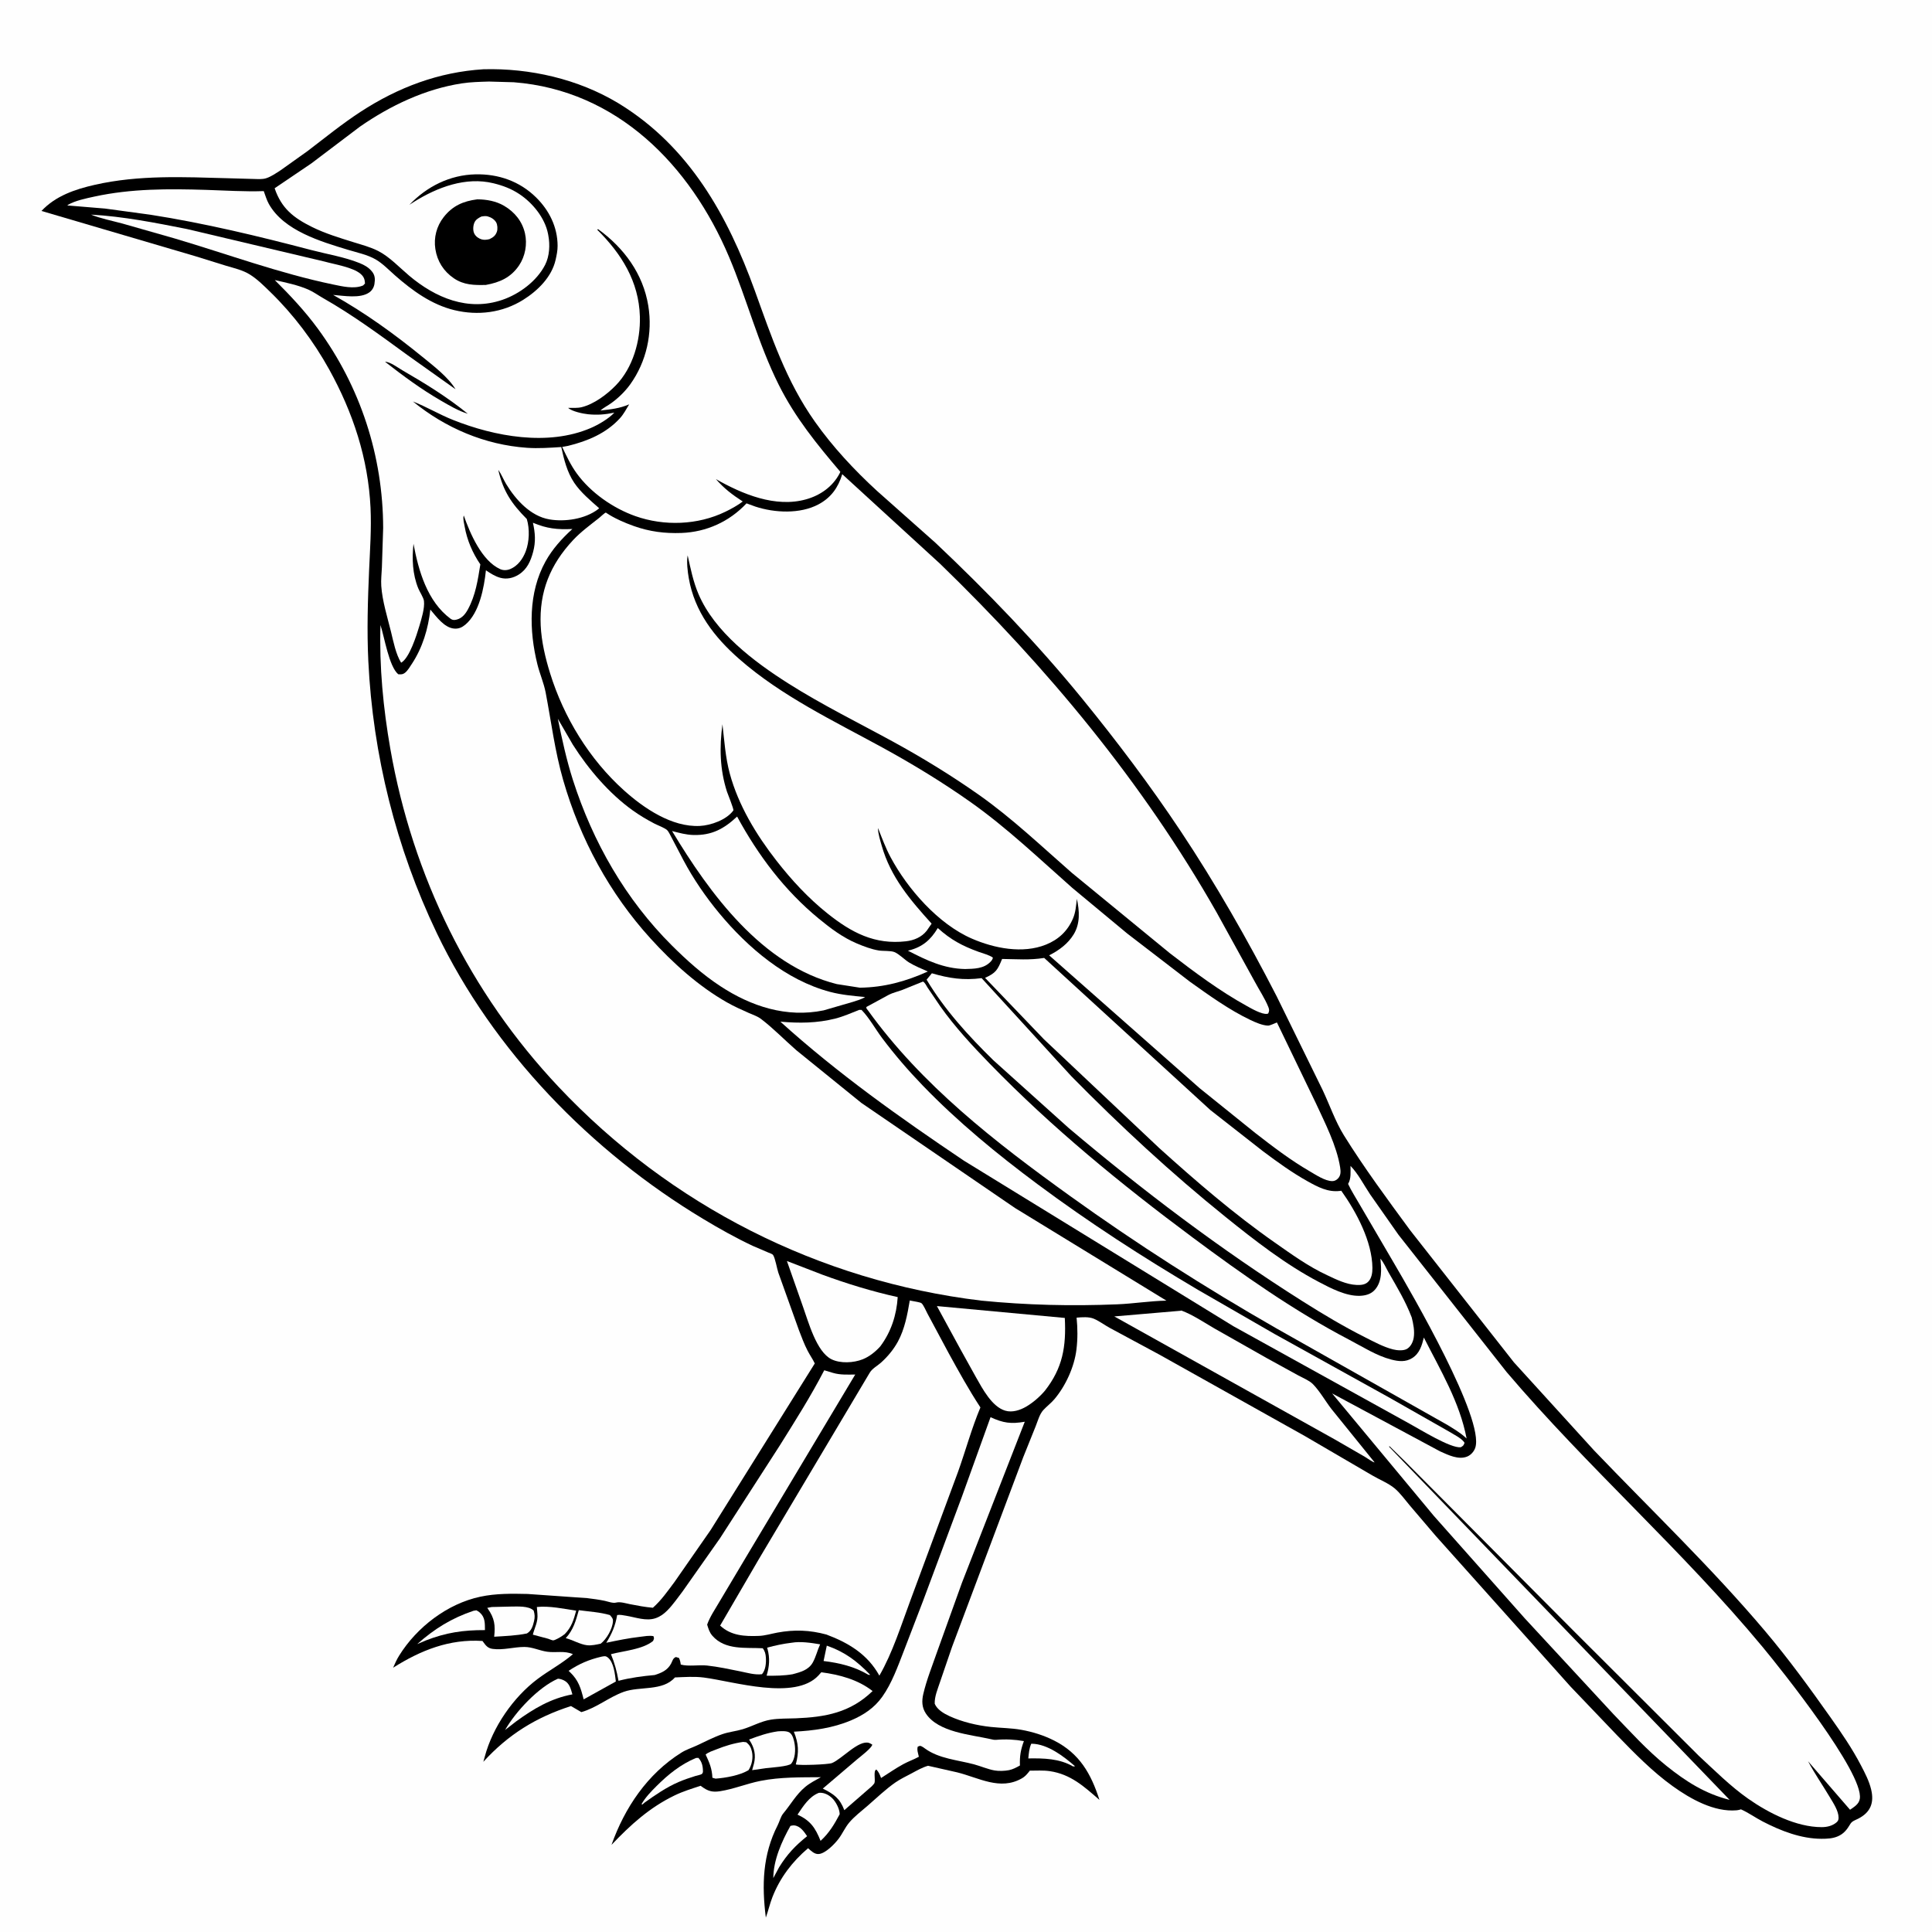 <svg version="1.1" xmlns="http://www.w3.org/2000/svg" style="display: block;" viewBox="0 0 2048 2048" width="1024" height="1024">
<path transform="translate(0,0)" fill="rgb(254,254,254)" d="M -0 -0 L 2048 0 L 2048 2048 L -0 2048 L -0 -0 z"/>
<path transform="translate(0,0)" fill="rgb(0,0,0)" d="M 512.501 73.418 C 561.683 72.101 612.739 83.732 655.14 109.216 L 656.75 110.197 C 730.67 155.702 771.29 228.39 800.005 307.744 C 817.84 357.033 833.257 403.779 863.869 447.062 C 882.773 473.792 905.58 498.261 929.665 520.386 L 991.456 575.238 C 1046.28 626.989 1099.51 682.142 1147.16 740.619 C 1184.03 785.866 1219.14 832.388 1251.5 880.989 C 1288.71 936.87 1322.53 996.253 1353.23 1055.93 L 1402.01 1155.39 C 1409.46 1171.17 1415.47 1188.81 1424.64 1203.56 C 1446.06 1238 1470.83 1271.48 1494.85 1304.19 L 1604.82 1444.14 L 1689.78 1537.51 C 1750.58 1601.02 1814.47 1662 1871.26 1729.25 C 1895.91 1758.43 1918.46 1789.43 1940.48 1820.59 C 1952.09 1837.01 1963.4 1853.51 1972.71 1871.38 C 1976.99 1879.58 1981.35 1887.9 1983.5 1896.95 C 1986.88 1911.18 1982.77 1921.27 1969.65 1927.94 C 1966.71 1929.44 1963.28 1930.41 1961.52 1933.34 C 1957.93 1939.34 1954.59 1943.91 1947.91 1946.7 C 1942.45 1948.98 1936.79 1949.18 1930.97 1949.19 C 1909.28 1949.2 1887.68 1940.77 1868.67 1930.92 C 1860.81 1926.84 1853.59 1921.6 1845.5 1917.98 C 1843.93 1918.46 1842.65 1918.83 1841 1918.98 C 1817.1 1921.13 1791.87 1906.87 1773.2 1893.45 C 1751.45 1877.82 1732.69 1858.57 1714.11 1839.42 L 1664.85 1787.86 L 1521.98 1628.16 L 1494.36 1595.76 C 1489.42 1589.9 1484.24 1582.64 1478.38 1577.73 C 1471.8 1572.23 1462.06 1568.38 1454.57 1563.94 L 1383 1522.16 L 1229.49 1436.22 L 1176.78 1407.83 C 1170.99 1404.74 1165.64 1400.53 1159.61 1397.95 C 1154.24 1395.64 1146.92 1396.26 1141.23 1396.77 C 1142.39 1408.1 1142.44 1419.2 1141.08 1430.5 C 1138.87 1448.9 1129.62 1469.18 1117.63 1483.28 C 1114.06 1487.49 1109.6 1490.74 1105.9 1494.79 C 1101.96 1499.11 1100.05 1506.4 1097.89 1511.8 L 1084.65 1544.75 L 1009.23 1745.7 L 996.364 1783.29 C 994.018 1790.45 990.565 1798.37 990.835 1806 C 993.31 1812.22 1000.59 1816.46 1006.38 1819.13 C 1019.87 1825.35 1035.63 1829.05 1050.35 1830.63 C 1061.04 1831.78 1071.85 1831.76 1082.45 1833.64 C 1094.55 1835.79 1106.44 1839.5 1117.41 1845.06 C 1144.36 1858.71 1156.55 1880.2 1165.45 1907.96 C 1149.23 1893.82 1134.97 1880.71 1112.69 1877.47 C 1105.94 1876.49 1098.46 1876.98 1091.62 1876.98 L 1091.04 1877.75 L 1090.03 1879 C 1087.98 1881.54 1086.13 1883.46 1083.27 1885.1 C 1060.13 1898.38 1037.65 1884.46 1014.73 1878.79 L 983.766 1871.79 C 977.538 1873.55 971.993 1876.83 966.31 1879.85 C 960.649 1882.87 954.543 1885.76 949.264 1889.4 C 938.935 1896.54 929.071 1906.06 919.549 1914.31 C 913.107 1919.9 905.695 1925.48 900.199 1932.01 C 895.804 1937.23 893.142 1943.58 889.079 1949 C 884.819 1954.68 875.185 1964.63 868.038 1965.33 C 863.343 1965.79 859.871 1961.99 856.565 1959.19 C 839.775 1973.53 826.85 1990.43 818.806 2011.01 C 816.035 2018.1 814.394 2025.55 811.821 2032.72 C 807.491 1998.35 808.321 1966.22 824.361 1934.83 C 826.245 1931.14 827.634 1925.54 830.159 1922.51 C 838.067 1913.04 843.955 1902.14 853.735 1894.08 C 858.669 1890.02 864.61 1887 870.174 1883.9 C 848.649 1884.09 827.548 1883.62 806.277 1887.79 C 791.85 1890.62 777.688 1896.53 763.24 1898.77 C 755.033 1900.05 750.302 1898.63 743.713 1893.74 L 742.735 1893 C 733.473 1896.02 724.002 1898.93 715.213 1903.17 C 688.563 1916.04 668.396 1934.41 648.226 1955.62 C 662.2 1916.26 686.242 1880.46 722.177 1857.93 C 727.493 1854.6 733.136 1852.85 738.78 1850.24 C 747.746 1846.1 756.486 1841.45 765.848 1838.23 C 772.958 1835.79 780.376 1835.17 787.5 1832.99 C 797.621 1829.9 806.483 1824.64 817.109 1822.91 C 825.545 1821.54 834.792 1821.82 843.368 1821.49 C 874.953 1820.26 901.44 1815.46 924.986 1792.58 C 909.388 1780.38 889.891 1775.22 870.604 1772.67 L 867.571 1776.1 C 842.63 1802.9 777.619 1782.34 746.23 1778.28 C 736.052 1776.96 725.682 1777.73 715.456 1778.15 C 702.412 1793.04 678.281 1787.25 661.156 1793.43 C 645.282 1799.16 632.646 1810.24 616.26 1814.92 L 605.287 1808.5 C 568.238 1820.38 538.665 1838.72 512.382 1867.57 L 513.914 1862 C 522.269 1830.75 544.075 1799.13 569.873 1779.78 C 581.992 1770.69 595.839 1763.38 607.324 1753.5 C 598.286 1749.5 589.37 1752.23 580 1750.9 C 571.709 1749.73 564.34 1745.83 555.769 1745.84 C 544.687 1745.86 533.138 1749.46 522.123 1747.88 C 517.104 1747.16 515 1744.39 512.213 1740.55 L 511.45 1739.49 C 476.405 1737.18 445.858 1749.43 416.719 1767.85 C 418.65 1763.39 420.621 1759.01 423.199 1754.88 C 441.899 1724.88 474.111 1700.05 509.151 1692.58 C 525.569 1689.08 542.592 1689.26 559.285 1689.67 L 622.57 1694.1 C 628.737 1694.84 634.917 1695.67 641 1696.94 C 644.373 1697.65 649.641 1699.71 652.945 1698.83 C 657.395 1697.64 663.364 1699.61 667.849 1700.5 C 675.926 1702.09 683.876 1703.57 692.085 1704.29 C 701.105 1696.3 707.874 1686.46 715.069 1676.86 L 753.326 1621.87 L 863.706 1445.3 C 861.499 1440.69 858.51 1436.48 856.154 1431.94 C 852.539 1424.98 849.717 1417.38 846.91 1410.05 L 825.066 1349.09 C 823.527 1344.59 821.847 1333.78 819.407 1330.2 C 818.804 1329.32 815.847 1328.32 814.787 1327.89 L 797.818 1320.61 C 779.996 1312.26 762.14 1302.2 745.279 1292.05 C 626.817 1220.8 522.923 1114.25 462.926 988.914 C 419.93 899.092 395.23 800.242 390.433 700.772 C 388.887 668.703 389.864 636.423 391.268 604.362 C 392.233 582.328 393.815 560.452 392.785 538.368 C 390.343 486.051 374.159 437.179 348.928 391.589 C 332.431 361.78 311.213 333.585 286.791 309.793 C 280.093 303.267 272.963 296.097 265.042 291.109 C 257.383 286.286 248.256 284.275 239.665 281.711 L 207.23 271.633 L 43.964 223.624 C 58.972 207.593 79.683 200.62 100.618 195.884 C 147.577 185.262 194.719 187.697 242.375 188.96 L 268.981 189.713 C 273.126 189.801 278.016 190.228 282 188.981 C 287.446 187.275 292.916 183.418 297.674 180.34 L 325.799 160.304 C 344.358 146.15 362.509 131.357 382.083 118.597 C 421.89 92.648 464.855 76.389 512.501 73.418 z"/>
<path transform="translate(0,0)" fill="rgb(254,254,254)" d="M 1093.14 1848.5 L 1093.77 1848.42 C 1110.54 1848.69 1127.69 1861.92 1139.63 1872.32 L 1137.54 1872.5 C 1122.83 1864.03 1106.5 1863.77 1090.05 1864 C 1090.6 1858.6 1090.9 1853.53 1093.14 1848.5 z"/>
<path transform="translate(0,0)" fill="rgb(254,254,254)" d="M 876.431 1744.46 C 895.379 1750.97 908.661 1760.96 922.5 1775.44 L 920.5 1775.35 C 905.882 1766.61 889.816 1762.77 873.036 1760.75 L 876.431 1744.46 z"/>
<path transform="translate(0,0)" fill="rgb(254,254,254)" d="M 837.894 1935.5 C 839.231 1935.23 840.618 1934.88 842 1935.02 C 848.343 1935.66 852.335 1941.66 855.567 1946.42 C 842.921 1956.61 834.383 1965.63 825.849 1979.43 L 819.744 1990.84 C 819.817 1971.74 828.763 1951.75 837.894 1935.5 z"/>
<path transform="translate(0,0)" fill="rgb(254,254,254)" d="M 737.794 1863.5 L 740.35 1863.42 C 744.331 1867.78 745.216 1872.8 745.147 1878.5 C 744.769 1879.17 744.636 1880.05 744.013 1880.5 C 742.766 1881.4 738.776 1882.11 737.167 1882.62 C 731.063 1884.53 725.057 1886.54 719.18 1889.08 C 706.38 1894.63 694.789 1902.62 683.477 1910.68 L 680.955 1912.86 L 680.008 1912.5 C 684.211 1905.21 690.108 1899.13 696.037 1893.22 C 708.459 1880.86 721.524 1870.3 737.794 1863.5 z"/>
<path transform="translate(0,0)" fill="rgb(254,254,254)" d="M 501.927 1707.5 L 505.007 1706.99 C 506.215 1707.68 507.449 1708.34 508.5 1709.27 C 514.442 1714.51 513.952 1720.73 514.078 1727.97 C 491.051 1727.9 472.935 1730.56 451.369 1738.95 L 442.251 1742.8 C 460.693 1726.52 478.511 1715.38 501.927 1707.5 z"/>
<path transform="translate(0,0)" fill="rgb(254,254,254)" d="M 591.416 1779.5 C 593.608 1779.59 595.85 1780.34 597.826 1781.29 C 603.737 1784.15 605.081 1790.36 606.766 1796.1 C 583.828 1800.41 565.655 1811.31 547.049 1824.81 L 535.421 1833.87 C 546.522 1814.43 570.634 1788.6 591.416 1779.5 z"/>
<path transform="translate(0,0)" fill="rgb(254,254,254)" d="M 569.104 1703.5 C 582.039 1702.07 597.86 1705.38 610.783 1707.4 C 608.127 1717.15 605.791 1725.03 598.567 1732.29 L 595.355 1734.56 C 593.425 1735.8 588.669 1738.58 586.448 1738.87 C 585.597 1738.99 582.024 1737.45 581.078 1737.15 L 564.834 1732.81 C 566.904 1724.6 570.516 1719.39 569.663 1710.38 L 569.104 1703.5 z"/>
<path transform="translate(0,0)" fill="rgb(254,254,254)" d="M 867.974 1900.5 L 869.382 1900.4 C 874.228 1900.4 878.583 1902.76 882.03 1906.03 C 886.022 1909.82 890.087 1917.59 890.095 1923.17 C 884.478 1933.79 878.804 1943.26 869.841 1951.38 C 864.268 1937.59 859.223 1930 845.404 1923.57 C 851.377 1914.71 857.62 1904.55 867.974 1900.5 z"/>
<path transform="translate(0,0)" fill="rgb(254,254,254)" d="M 521.321 1703.5 L 541.45 1703.03 C 548.442 1703.04 560.485 1702.06 565.682 1707.29 C 566.961 1711.4 567.089 1714.29 566.1 1718.5 C 564.861 1723.77 563.401 1728.61 558.586 1731.52 C 547.181 1733.89 535.45 1734.26 523.855 1735 C 525.153 1722.78 524.336 1715.6 517.098 1705.24 L 516.5 1704.4 L 521.321 1703.5 z"/>
<path transform="translate(0,0)" fill="rgb(254,254,254)" d="M 613.562 1706.86 C 624.455 1708.38 635.913 1708.95 646.5 1712.03 C 648.329 1714.15 649.907 1715.51 649.757 1718.5 C 649.35 1726.59 643.023 1737.52 636.796 1742.36 C 632.208 1743.38 626.979 1744.52 622.268 1744.01 C 615.246 1743.24 606.935 1738.36 599.713 1736.5 C 607.771 1727.76 610.419 1718.08 613.562 1706.86 z"/>
<path transform="translate(0,0)" fill="rgb(254,254,254)" d="M 637.474 1756.16 C 640.577 1755.66 641.871 1755 644.5 1757.17 C 650.693 1762.28 651.918 1774.94 652.829 1782.46 L 618.696 1801.4 C 615.658 1789.43 613.298 1781.18 604.081 1772.41 L 602.745 1771.15 C 614.041 1763.65 624.302 1759.26 637.474 1756.16 z"/>
<path transform="translate(0,0)" fill="rgb(254,254,254)" d="M 787.726 1846.5 L 791 1846.85 C 794.596 1849.61 796.145 1852.42 797.106 1856.87 C 798.519 1863.4 797.076 1870.9 793.457 1876.46 C 784.202 1882.02 769.215 1884.64 758.5 1885.43 L 755.166 1884.5 C 754.78 1874.8 752.026 1868.54 748.01 1859.88 C 751.003 1857.3 755.473 1855.96 759.151 1854.5 C 768.616 1850.74 777.633 1847.93 787.726 1846.5 z"/>
<path transform="translate(0,0)" fill="rgb(254,254,254)" d="M 824.539 1835.29 C 828.035 1835.09 834.02 1834.6 837.051 1836.65 C 840.419 1838.93 841.681 1844.82 842.317 1848.5 C 843.422 1854.88 843.017 1864.17 838.816 1869.48 C 836.397 1872.54 816.716 1873.74 811.757 1874.36 L 797.292 1876.45 L 798.388 1872.5 L 799.217 1869.53 C 801.426 1860.59 799.74 1852.85 794.818 1845.15 L 794.042 1843.97 C 804.22 1840.16 813.757 1836.81 824.539 1835.29 z"/>
<path transform="translate(0,0)" fill="rgb(254,254,254)" d="M 839.079 1741.38 C 848.767 1739.71 859.765 1741.48 869.386 1743.06 C 866.465 1749.33 864.908 1756.4 861.527 1762.41 C 857.06 1770.34 848.407 1772.57 840.214 1774.76 C 830.94 1776.35 822.018 1776.43 812.628 1776.32 C 815.594 1766.4 816.286 1757.87 813.579 1747.89 L 813.203 1746.56 C 821.824 1744.23 830.204 1742.43 839.079 1741.38 z"/>
<path transform="translate(0,0)" fill="rgb(254,254,254)" d="M 994.084 983.771 C 1007.96 996.273 1020.1 1002.71 1037.48 1009.03 C 1042.17 1010.74 1048.56 1012.26 1052.5 1015.12 C 1052.12 1017.11 1051.3 1018.17 1049.92 1019.6 C 1042.8 1026.98 1032.54 1026.96 1023.05 1027.22 C 1000.45 1026.78 982.147 1017.96 962.428 1007.76 L 963.694 1007.45 C 977.884 1003.82 986.578 996.31 994.084 983.771 z"/>
<path transform="translate(0,0)" fill="rgb(254,254,254)" d="M 96.511 227.5 C 130.549 229.407 165.034 236.208 198.403 242.831 L 344.021 277.27 C 354.386 280.183 374.067 283.256 382.246 290.324 C 385.73 293.333 386.667 296.034 386.919 300.5 L 385.035 302.5 L 384.157 302.899 C 374.964 306.452 362.943 303.609 353.541 301.66 C 296.438 289.827 241.017 269.317 185.142 252.769 L 129.761 236.968 C 118.915 234.023 106.865 231.71 96.511 227.5 z"/>
<path transform="translate(0,0)" fill="rgb(254,254,254)" d="M 834.168 1336.73 L 871.814 1351.25 C 897.902 1360.82 924.471 1368.99 951.615 1374.98 C 950.369 1394.1 944.652 1411.76 933.176 1427.16 C 928.074 1432.86 921.622 1438.08 914.455 1440.93 C 904.878 1444.73 890.886 1445.51 881.5 1440.92 C 865.347 1433.04 856.87 1400.84 851.057 1384.79 L 834.168 1336.73 z"/>
<path transform="translate(0,0)" fill="rgb(254,254,254)" d="M 1251.59 1389.45 L 1252.27 1389.2 C 1264.54 1393.76 1276.3 1401.85 1287.63 1408.39 L 1342.59 1439.53 L 1376.18 1457.98 C 1380.78 1460.49 1387.86 1463.38 1391.47 1466.97 C 1398.71 1474.16 1405 1485.32 1411.38 1493.58 L 1457.14 1550.2 C 1455.34 1550.19 1448.64 1545.35 1446.82 1544.28 L 1414.62 1525.69 L 1181.2 1395.47 L 1251.59 1389.45 z"/>
<path transform="translate(0,0)" fill="rgb(254,254,254)" d="M 993.155 1384.5 L 1128.74 1397.07 C 1130.29 1427.4 1126.58 1450.12 1107.57 1474.31 C 1102.15 1480.67 1094.98 1486.92 1087.74 1491.13 C 1081.31 1494.87 1073.1 1497.56 1065.68 1495.4 C 1051.44 1491.26 1041.35 1471.85 1034.56 1459.89 L 1017.96 1430 L 993.155 1384.5 z"/>
<path transform="translate(0,0)" fill="rgb(254,254,254)" d="M 781.355 865.586 C 803.799 906.886 831.637 943.952 868.056 973.896 C 880.46 984.095 893.232 993.676 908.112 1000.02 C 915.428 1003.13 923.543 1006.22 931.412 1007.53 C 936.134 1008.32 943.882 1007.59 948.069 1009.22 C 952.876 1011.09 959.054 1017.48 963.746 1020.33 C 969.904 1024.08 976.959 1026.88 983.54 1029.83 C 960.277 1040.36 937.125 1046.68 911.505 1046.99 L 887.055 1043.18 C 807.686 1023.3 752.317 947.146 712.405 880.917 C 719.972 882.903 727.286 884.932 735.152 885.131 C 754.52 885.619 767.46 878.627 781.355 865.586 z"/>
<path transform="translate(0,0)" fill="rgb(254,254,254)" d="M 873.734 1452.54 L 882.989 1455.32 C 890.701 1457.61 898.616 1457.13 906.581 1457.05 L 791.094 1650.14 L 762.495 1698.17 C 757.968 1705.94 752.637 1713.64 749.607 1722.14 C 750.953 1726.55 752.052 1730.43 755.151 1733.97 C 768.742 1749.51 790.365 1746.22 808.5 1747.22 C 810.852 1750.11 811.595 1753.29 811.856 1757 C 812.264 1762.78 811.626 1770.18 807.737 1774.72 C 800.227 1775.69 792.107 1773.22 784.763 1771.73 C 773.123 1769.36 761.345 1766.84 749.531 1765.54 C 741.029 1764.61 729.489 1766.76 721.632 1764.5 C 721.275 1761.83 720.901 1759.98 719.728 1757.5 L 716.5 1756.52 C 713.233 1757.71 712.915 1760.64 711.327 1763.6 C 707.56 1770.61 701.124 1773.39 693.932 1775.6 C 680.838 1776.77 668.403 1778.44 655.649 1781.71 C 653.834 1771.68 651.563 1762.96 647.633 1753.5 C 661.222 1749.95 681.309 1748.48 692.282 1739.5 C 693.321 1736.91 693.649 1736.91 692.645 1734.36 C 687.943 1733.53 683.119 1734.56 678.42 1735.1 C 666.337 1736.49 654.572 1738.9 642.679 1741.4 C 648.676 1731.68 652.305 1723.36 654.201 1712.01 C 657.207 1711.42 660.555 1712.24 663.577 1712.72 C 673.775 1714.37 684.948 1718.81 695.031 1715.32 C 699.851 1713.65 703.559 1710.93 707.157 1707.36 C 713.2 1701.36 718.312 1693.82 723.51 1687.06 L 763.162 1630.72 L 826.598 1532.28 C 842.947 1506.12 859.574 1479.98 873.734 1452.54 z"/>
<path transform="translate(0,0)" fill="rgb(254,254,254)" d="M 910.828 1070.5 L 913.251 1070.52 C 921.497 1079 928.011 1090.98 935.201 1100.54 C 948.493 1118.22 962.737 1134.73 978.089 1150.64 C 1015.28 1189.2 1057.08 1223.48 1100 1255.42 C 1154.81 1296.2 1211.36 1332.7 1270.15 1367.43 L 1351 1414.03 L 1473.5 1481.96 L 1535.92 1517.45 C 1540.64 1520.38 1548.56 1524.22 1551.82 1528.45 C 1552.07 1528.77 1552.25 1529.15 1552.46 1529.5 C 1551.34 1532.47 1551.21 1532.48 1548.5 1534.16 C 1537.68 1535.35 1505.58 1515.4 1494.57 1509.39 L 1307.48 1405.86 L 1021.81 1230.38 C 953.942 1184.7 887.995 1137.95 827.223 1083.01 C 847.044 1084.74 866.144 1084.67 885.615 1079.68 C 894.203 1077.48 902.59 1073.76 910.828 1070.5 z"/>
<path transform="translate(0,0)" fill="rgb(254,254,254)" d="M 591.329 761.92 L 607.31 789.5 C 623.832 815.445 645.718 841.194 670.811 859.134 C 678.013 864.282 685.593 868.793 693.431 872.896 C 697.264 874.902 704.126 877.293 707.241 880.022 C 708.621 881.231 710.447 885.207 711.388 886.872 L 724.556 912.02 C 735.046 931.748 748.142 950.819 762.394 968.009 C 792.686 1004.55 833.23 1039.09 879.922 1051.44 C 892.115 1054.67 904.531 1055.71 917.04 1056.89 C 913.411 1059.36 908.359 1060.54 904.212 1061.99 L 873.106 1071.03 C 833.78 1079.13 796.293 1066.86 763.461 1045.29 C 744.766 1033.02 728.208 1018.15 712.39 1002.42 C 663.172 953.453 628.435 892.675 607.287 826.726 C 600.544 805.697 595.747 783.536 591.329 761.92 z"/>
<path transform="translate(0,0)" fill="rgb(254,254,254)" d="M 1050.01 1502.27 C 1063.51 1508.49 1071.59 1509.63 1086.3 1507.11 L 1019.68 1677.86 L 993.042 1751.95 C 988.057 1766.28 982.204 1780.86 978.745 1795.63 C 976.998 1803.08 977.171 1809.99 981.559 1816.55 C 994.787 1836.32 1028.78 1838.73 1049.66 1843.45 C 1051.87 1843.95 1053.8 1844.49 1056.09 1844.29 C 1065.96 1843.42 1075.63 1843.93 1085.38 1845.63 C 1081.96 1854.74 1080.79 1861.75 1081.18 1871.49 C 1077.48 1873.56 1073.71 1875.62 1069.5 1876.45 C 1065.05 1877.32 1058.87 1877.54 1054.39 1876.77 C 1047.23 1875.54 1039.65 1872.19 1032.53 1870.28 C 1015.3 1865.66 995.539 1864.34 980.776 1853.68 C 979.329 1852.63 978.176 1851.72 976.531 1850.98 C 975.043 1850.31 974.343 1851 972.886 1851.5 C 971.725 1854.78 973.309 1858.84 974.033 1862.25 C 968.693 1865.15 962.912 1867.14 957.546 1870.06 C 949.403 1874.49 941.814 1879.82 933.973 1884.75 C 932.64 1881.23 931.65 1878.52 929 1875.79 C 925.522 1876.86 928.141 1886.43 926.997 1890 C 926.715 1890.88 924.743 1892.76 924.078 1893.57 L 895.008 1918.85 C 890.224 1906.11 883.823 1901.83 872.192 1895.97 L 908.823 1864.78 C 911.915 1862.19 924.337 1852.78 924.638 1849.36 C 923.555 1848.7 922.487 1848 921.272 1847.6 C 910.322 1843.98 892.28 1864.82 881.878 1868.92 C 877.767 1870.54 847.189 1871.58 843.578 1870.35 C 847.064 1857.27 846.607 1848.32 841.527 1835.66 C 862.414 1834.6 882.852 1831.83 902.218 1823.63 C 915.43 1818.03 926.805 1810.47 935.209 1798.67 C 945.451 1784.29 951.819 1766.21 958.194 1749.84 L 978.376 1697.29 L 1019.5 1586.99 L 1050.01 1502.27 z"/>
<path transform="translate(0,0)" fill="rgb(254,254,254)" d="M 987.828 1031.72 C 1006.08 1037.08 1021.47 1039.38 1040.56 1036.88 L 1135.74 1140.92 C 1187.5 1193.52 1241.52 1243.59 1299 1289.9 C 1330.08 1314.93 1362.68 1340.36 1398.08 1358.96 C 1410.64 1365.56 1426.92 1374.12 1441.5 1373.62 C 1447.52 1373.42 1453.37 1371.84 1457.47 1367.18 C 1465.36 1358.23 1464.38 1345.22 1463.28 1334.23 C 1466.88 1338.3 1469.3 1344.23 1472.04 1349 C 1481.15 1364.87 1489.93 1379.34 1496.48 1396.53 C 1498.19 1403.14 1499.79 1411.38 1498.56 1418.22 C 1497.77 1422.62 1495.63 1427.18 1491.77 1429.68 C 1487.9 1432.19 1480.84 1431.49 1476.6 1430.41 C 1466.48 1427.84 1456.51 1422.36 1447.22 1417.69 C 1424.25 1406.15 1402.47 1393.11 1380.75 1379.38 C 1293.61 1324.31 1211.52 1262.2 1132.82 1195.71 L 1052.95 1123.87 C 1026.55 1098.01 1001.27 1070.36 982.24 1038.5 L 987.828 1031.72 z"/>
<path transform="translate(0,0)" fill="rgb(254,254,254)" d="M 978.414 1040.5 C 980.504 1041.54 981.875 1044.74 983.143 1046.71 L 996.925 1067 C 1012.16 1088.51 1030.76 1108.6 1049.13 1127.5 C 1115.37 1195.64 1188.04 1255.09 1264.19 1311.74 C 1316.83 1350.91 1371.93 1389.76 1430.18 1420.18 C 1444.44 1427.63 1459.06 1437.11 1474.73 1441.17 C 1482.5 1443.18 1490.01 1444.08 1497.14 1439.54 C 1504.84 1434.64 1507.28 1426.17 1509.34 1417.86 C 1526.84 1452.3 1547.4 1486.48 1554.66 1524.87 L 1553.99 1524.25 L 1552.84 1523.24 C 1547.29 1518.29 1540.89 1514.57 1534.59 1510.66 L 1353 1408.11 C 1277.59 1364.95 1204.74 1318.46 1134.18 1267.71 C 1055.41 1211.06 977.001 1150.33 919.941 1070.85 C 919.012 1069.56 918.113 1069.12 918.39 1067.44 L 942.5 1054.33 C 946.666 1052.3 951.431 1051.2 955.797 1049.62 L 978.414 1040.5 z"/>
<path transform="translate(0,0)" fill="rgb(254,254,254)" d="M 1106.88 1015.45 L 1282.99 1176.65 L 1338.74 1220.31 C 1354.15 1231.84 1369.55 1243.01 1386.41 1252.4 C 1397.03 1258.31 1407.75 1263.99 1420.34 1262.44 L 1421.8 1262.23 C 1437.77 1284.62 1454.55 1316.03 1454.82 1344.03 C 1454.86 1349.2 1454.05 1355.31 1450.02 1359.01 C 1446.72 1362.04 1442.33 1362.27 1438.07 1362.1 C 1427.21 1361.67 1416.29 1356.25 1406.69 1351.69 C 1386.95 1342.57 1368.77 1329.37 1351 1316.93 C 1307.98 1286.83 1267.98 1252.29 1229.01 1217.16 L 1106.69 1101.76 L 1044.19 1036.56 C 1055.74 1031.4 1057.59 1027.98 1062.27 1016.53 C 1077.76 1016.71 1091.25 1017.94 1106.88 1015.45 z"/>
<path transform="translate(0,0)" fill="rgb(254,254,254)" d="M 964.396 1378.56 L 966.961 1379.06 C 968.878 1379.48 975.544 1380.43 976.8 1381.44 C 978.907 1383.15 981.656 1389.73 983.124 1392.42 L 1005.54 1434.24 C 1016.29 1453.79 1027.03 1473.29 1039.28 1491.94 C 1030 1513.96 1023.63 1537.64 1015.56 1560.18 L 965.223 1696.06 C 955.368 1722.44 946.253 1751.9 932.167 1776.25 C 919.758 1753.69 899.472 1741.45 876.012 1732.67 C 858.3 1727.89 842.181 1727.31 824.182 1730.6 C 817.675 1731.79 811.122 1733.87 804.5 1734.13 C 789.359 1734.73 774.934 1733.97 763.374 1723.2 L 804.434 1652.7 L 921.841 1455.32 C 924.696 1450.55 929.575 1448.26 933.614 1444.67 C 940.785 1438.3 947.144 1430.69 951.748 1422.26 C 959.012 1408.96 961.915 1393.33 964.396 1378.56 z"/>
<path transform="translate(0,0)" fill="rgb(254,254,254)" d="M 1431.59 1235.9 C 1439.6 1243.99 1445.95 1256.48 1452.39 1266.08 L 1482.35 1308.79 L 1597.04 1454.39 C 1683.14 1555.66 1783.6 1643.6 1868.5 1745.95 C 1888.16 1769.66 1975.56 1879.16 1971.5 1906.67 C 1970.64 1912.48 1965.52 1915.32 1961.12 1918.41 L 1916.62 1867 C 1923.62 1880.2 1932.29 1892.65 1939.93 1905.5 C 1943.5 1911.48 1948.91 1919.57 1948.96 1926.69 C 1948.97 1928.91 1948.56 1930.27 1946.81 1931.77 C 1942.44 1935.52 1936.61 1936.86 1931 1936.85 C 1904.14 1936.84 1874.56 1921.77 1853.09 1906.68 C 1834.21 1893.41 1817.68 1876.82 1800.75 1861.18 L 1669.55 1730.27 L 1489.04 1548.76 L 1473 1533.05 L 1472.37 1533.5 L 1833.47 1907.93 C 1807.47 1901.43 1787.04 1888.4 1766.35 1871.77 C 1745.66 1855.13 1728.23 1835.62 1709.84 1816.58 L 1616.36 1715.55 L 1520.06 1607.06 L 1412.1 1477.08 L 1526.47 1538.47 C 1534.97 1542.29 1546.19 1547.89 1555.5 1543.91 C 1559.32 1542.27 1562.58 1538.56 1563.87 1534.63 C 1573.81 1504.33 1497.16 1372.21 1476.83 1337.55 L 1441.5 1277.17 C 1437.34 1269.81 1432.58 1262.68 1429.04 1255 C 1432.42 1249.5 1431.58 1242.13 1431.59 1235.9 z"/>
<path transform="translate(0,0)" fill="rgb(254,254,254)" d="M 564.924 554.132 C 579.795 560.365 590.596 561.488 606.73 560.768 C 595.692 570.773 585.582 581.976 578.321 595.045 C 559.94 628.13 560.782 668.364 569.67 704.237 C 572.151 714.253 576.492 724.029 578.421 734.119 C 584.412 765.443 588.132 796.134 597.017 827 C 614.934 889.246 646.085 947.02 689.727 994.991 C 713.197 1020.79 740.304 1045.38 770.762 1062.65 C 778.238 1066.88 786.137 1070.44 794 1073.89 C 798.191 1075.73 802.974 1077.29 806.634 1080.07 C 819.797 1090.05 831.746 1102.51 844.253 1113.38 L 913.09 1169.14 L 1075.9 1280.5 L 1236.45 1378.74 C 1219.14 1379.04 1201.8 1381.92 1184.46 1382.63 C 1135.76 1384.63 1088.39 1383.5 1039.89 1378.69 C 868.172 1357.94 710.42 1277.7 591.97 1151.97 C 498.051 1052.28 437.366 928.719 413.803 794 C 406.24 750.754 401.959 706.508 403.315 662.573 C 407.621 675.692 412.249 706.252 422.125 714.728 C 425.153 714.979 426.997 715.016 429.5 713.012 C 432.288 710.781 434.611 706.72 436.596 703.714 C 447.927 686.567 453.95 666.434 456.162 646.153 C 462.482 653.522 470.872 665.47 481.5 666.328 C 486.262 666.712 489.812 665.082 493.401 662.056 C 508.229 649.552 513.16 622.786 515.105 604.561 C 519.926 607.757 524.757 610.97 530.412 612.5 C 537.153 614.324 543.988 612.785 549.813 609.124 C 558.772 603.493 562.531 594.728 565.142 585 C 568.028 574.251 567.325 564.899 564.924 554.132 z"/>
<path transform="translate(0,0)" fill="rgb(254,254,254)" d="M 518.302 86.449 L 544.568 87.187 C 654.252 95.667 731.715 175.355 772.725 272.113 C 791.718 316.924 803.612 364.157 825.471 407.848 C 842.865 442.616 865.763 470.752 890.788 500.146 L 889.874 502.145 C 882.572 515.912 869.636 525.014 854.749 529.246 C 822.01 538.555 786.865 523.761 758.902 507.88 C 767.747 518.005 776.212 524.355 787.353 531.608 C 781.741 535.833 775.233 539.411 768.915 542.478 C 739.596 556.709 704.005 557.91 673.408 547.069 C 649.777 538.696 626.008 522.099 611.276 501.708 C 604.975 492.985 600.501 483.457 595.927 473.772 L 602.138 472.638 C 622.9 467.565 642.597 459.35 657.253 443.264 C 661.082 439.062 663.985 433.499 666.931 428.641 C 656.714 432.988 647.461 433.974 636.488 435.146 C 639.93 432.106 644.298 429.986 648.038 427.282 C 655.464 421.913 662.657 414.951 668.013 407.5 C 685.301 383.448 691.956 353.19 687.209 324.089 C 681.671 290.132 661.444 262.791 634 242.892 L 633.074 243.5 C 658.706 268.922 677.252 298.288 678.301 335.522 C 679.021 361.1 670.987 389.775 652.798 408.499 C 643.499 418.073 629.694 428.442 616.537 431.641 C 612.144 432.709 606.797 432.342 602.273 432.377 C 606.243 436.138 618.01 438.569 623.268 439.106 C 633.313 440.133 641.357 439.424 651.246 437.428 C 645.113 443.926 634.443 450.196 626.173 453.742 C 580.833 473.188 524.477 462.778 480.191 445.14 C 465.662 439.354 452.115 431.216 437.726 425.572 C 472.189 453.737 514.065 471.581 558.658 474.682 C 570.705 475.52 582.947 474.65 594.976 473.875 C 597.797 486.971 601.102 500.448 608.67 511.718 C 615.616 522.061 625.867 530.529 635.137 538.753 L 633.935 539.812 C 620.27 550.22 598.84 553.416 582.344 550.563 C 562.243 547.087 546.662 529.684 536.599 513.174 C 533.59 508.237 531.617 502.803 528.197 498.135 C 533.405 520.814 542.318 533.922 558.432 550.171 C 561.606 560.711 561.158 574.293 557.245 584.548 C 554.259 592.372 548.944 599.841 541 603.172 C 537.511 604.634 533.628 604.861 530.134 603.27 C 510.626 594.382 498.244 565.374 491.63 546.5 L 491.359 547.437 C 490.791 550.656 491.988 555.001 492.556 558.209 C 495.102 572.594 500.954 586.268 509.191 598.274 C 506.503 614.852 504.226 630.79 496.068 645.863 C 493.428 650.741 489.831 655.33 484.194 656.776 C 481.558 657.452 479.739 657.482 477.5 655.817 C 452.88 637.506 443.617 604.921 438.311 576.43 C 436.611 592.324 437.267 608.806 443.419 623.787 C 444.872 627.327 449.019 633.618 449.427 637.086 C 450.333 644.775 446.724 656.208 444.533 663.581 C 441.709 673.083 433.992 697.721 425.218 702.5 C 419.584 693.52 417.003 679.994 414.499 669.801 C 410.645 654.115 405.28 637.298 404.16 621.162 C 403.712 614.712 404.553 608.095 404.817 601.634 L 406.17 559.646 C 405.996 483.432 382.094 410.027 336.952 348.435 C 323.26 329.753 307.674 313.19 291.295 296.894 C 303.086 299.58 315.814 302.129 326.914 307.008 C 332.299 309.375 337.246 313.008 342.359 315.913 C 373.677 333.706 402.611 355.016 431.652 376.208 L 482.881 412.616 C 475.087 399.718 459.618 387.935 448.035 378.492 C 418.095 354.081 386.826 331.492 353.13 312.617 C 364.242 313.467 381.817 316.785 391.5 309.95 C 394.443 307.872 396.381 304.534 396.932 301 C 397.758 295.706 397.582 291.7 394.107 287.546 C 390.554 283.298 386.066 280.851 381 278.811 C 365.124 272.416 346.816 269.468 330.193 265.107 C 273.944 250.348 216.994 236.615 159.5 227.632 L 111.291 221.08 L 71.441 217.781 L 71.914 217.231 C 79.521 212.679 91.347 210.282 99.959 208.407 C 139.282 199.844 178.708 200.067 218.702 201.287 C 238.936 201.904 259.35 203.306 279.586 202.582 C 281.265 207.088 282.649 212.008 285.005 216.213 C 300.885 244.56 340.003 256.021 369 264.829 C 378.519 267.72 389.635 270.013 398.281 275.034 C 405.713 279.349 412.338 286.325 418.797 291.995 C 437.143 308.102 457.552 322.964 481.648 328.772 C 506.571 334.78 532.603 331.579 554.5 317.906 C 569.9 308.289 584.885 293.676 588.979 275.374 C 590.098 270.372 591.108 265.644 591.082 260.481 C 590.98 240.688 582.238 223.024 568.266 209.262 C 550.822 192.08 528.27 184.296 504.122 184.805 C 476.967 185.377 452.487 197.652 433.972 217.08 L 438.937 213.92 C 463.506 198.559 493.789 187.071 523.1 194.274 C 533.095 196.73 541.858 199.994 550.505 205.714 C 564.614 215.046 577.596 230.937 580.924 247.822 L 581.236 249.5 C 583.147 259.509 582.561 271.476 577.862 280.708 C 569.084 297.957 550.57 311.676 532.503 317.863 C 496.079 330.335 461.558 315.672 433.714 292.214 C 423.457 283.572 412.99 272.266 401.022 266.123 C 392.832 261.918 383.589 259.514 374.826 256.779 C 360.003 252.151 344.729 247.533 330.791 240.633 C 311.112 230.892 298.381 220.904 291.125 199.575 L 330.003 173.25 L 381.661 134.173 C 413.89 111.887 450.542 94.384 489.498 88.395 C 499.023 86.931 508.685 86.747 518.302 86.449 z"/>
<path transform="translate(0,0)" fill="rgb(0,0,0)" d="M 408.178 383.5 C 413.271 383.371 421.851 389.812 426.581 392.549 C 451.051 406.709 473.827 420.738 495.895 438.604 C 485.947 435.578 476.451 429.931 467.467 424.73 C 446.132 412.378 427.553 398.578 408.178 383.5 z"/>
<path transform="translate(0,0)" fill="rgb(0,0,0)" d="M 505.901 211.305 C 515.666 211.343 525.928 213.18 534.419 218.202 C 545.545 224.784 553.59 234.576 556.5 247.369 C 559.109 258.835 556.753 271.715 550.176 281.413 C 541.46 294.265 529.691 299.376 515.017 302.04 C 502.672 302.352 491.676 302.226 481 294.929 C 470.236 287.572 463.477 276.914 461.49 263.953 C 459.645 251.925 462.765 239.826 470.269 230.221 C 479.666 218.194 490.963 213.239 505.901 211.305 z"/>
<path transform="translate(0,0)" fill="rgb(254,254,254)" d="M 510.359 229.5 C 512.49 229.155 514.688 228.786 516.814 229.345 C 520.455 230.302 524.05 232.449 525.961 235.744 C 527.38 238.191 527.7 242.915 526.721 245.649 C 525.214 249.859 522.762 251.639 518.857 253.5 C 516.356 254.167 513.332 254.49 510.794 253.826 C 507.683 253.012 504.607 250.886 503 248.069 C 501.172 244.864 501.398 240.028 502.622 236.644 C 503.995 232.852 506.919 231.187 510.359 229.5 z"/>
<path transform="translate(0,0)" fill="rgb(254,254,254)" d="M 892.818 502.667 L 996.548 597.631 C 1110.3 707.935 1211.25 829.21 1289.75 967.332 L 1330.21 1040.78 C 1334.76 1049.34 1340.94 1058.56 1344.5 1067.49 C 1345.63 1070.32 1345.61 1071.68 1344.34 1074.37 L 1343.26 1074.7 C 1337.56 1075.56 1326.57 1069.09 1321.61 1066.36 C 1293.17 1050.68 1266 1030.43 1240.29 1010.61 L 1136.01 925.079 C 1103.81 896.9 1072.88 867.369 1037.81 842.654 C 1008.75 822.178 978.377 803.569 947.211 786.5 C 909.884 766.058 871.376 747.158 835.434 724.347 C 799.227 701.367 757.647 670.116 740.396 629.652 C 734.761 616.435 732.061 602.671 728.945 588.732 C 727.633 595.753 728.93 605.905 730.152 612.958 C 736.275 648.293 757.121 675.342 783.585 698.549 C 828.518 737.952 883.775 764.157 935.813 792.643 C 967.69 810.093 998.965 829.162 1028.67 850.121 C 1067.14 877.273 1101.5 910.138 1136.74 941.255 L 1194.9 989.554 L 1261.32 1040.62 C 1281.55 1055.05 1303.16 1070.63 1325.62 1081.29 C 1330.79 1083.74 1338.43 1087.1 1344.21 1087.18 C 1346.33 1087.21 1351.36 1084.64 1353.59 1083.85 L 1394.75 1169.17 C 1404.52 1190.26 1416.93 1214.4 1420.6 1237.43 C 1421.28 1241.71 1421.52 1245.93 1418.29 1249.28 C 1416.64 1251 1414.59 1252.06 1412.17 1252.03 C 1404.54 1251.95 1394.8 1245.35 1388.29 1241.58 C 1367.97 1229.8 1349.13 1215.38 1330.6 1200.98 L 1271.72 1153.57 L 1112.15 1012.7 C 1122.54 1007.41 1132 1000.54 1138.17 990.435 C 1145.18 978.948 1144.31 965.428 1141.53 952.818 C 1140.64 960.077 1140.3 966.935 1137.36 973.766 C 1131.66 987.01 1122.09 995.966 1108.78 1001.33 C 1084.06 1011.29 1053.96 1005.27 1030.25 994.994 C 994.604 979.542 962.001 942.227 944.05 908.681 C 938.797 898.864 934.882 888.281 930.814 877.937 L 930.713 878.504 C 930.928 884.214 933.106 891.001 934.655 896.475 C 944.055 929.679 964.888 954.071 987.557 979.094 L 982.364 986.613 C 976.982 993.452 968.862 996.824 960.421 997.801 C 927.258 1001.64 902.659 988.623 877.258 968.379 C 856.803 952.075 839.108 932.913 823.047 912.319 C 801.715 884.964 782.74 853.763 773.6 820.009 C 768.927 802.754 767.865 785.399 765.823 767.757 C 762.555 792.251 763.015 815.459 770.601 839.157 C 771.36 841.525 778.157 858.042 777.384 859.113 C 770.23 869.034 753.587 874.946 741.875 875.529 C 712.128 877.01 682.412 856.684 661.347 837.753 C 624.749 804.863 597.635 760.437 583.095 713.607 C 578.06 697.392 573.968 680.067 573.165 663.045 C 571.478 627.237 583.236 598.488 607.501 572.52 C 615.833 563.603 625.833 556.402 635.34 548.817 C 636.576 547.832 641.081 543.519 642.151 543.387 C 642.689 543.321 650.161 549.895 672.025 557.666 C 688.607 563.559 704.701 565.6 722.25 564.968 C 748.889 564.008 773.177 552.952 791.343 533.58 L 800.71 536.996 C 821.149 543.719 848.084 545.021 867.5 534.719 C 880.926 527.595 888.504 516.889 892.818 502.667 z"/>
</svg>